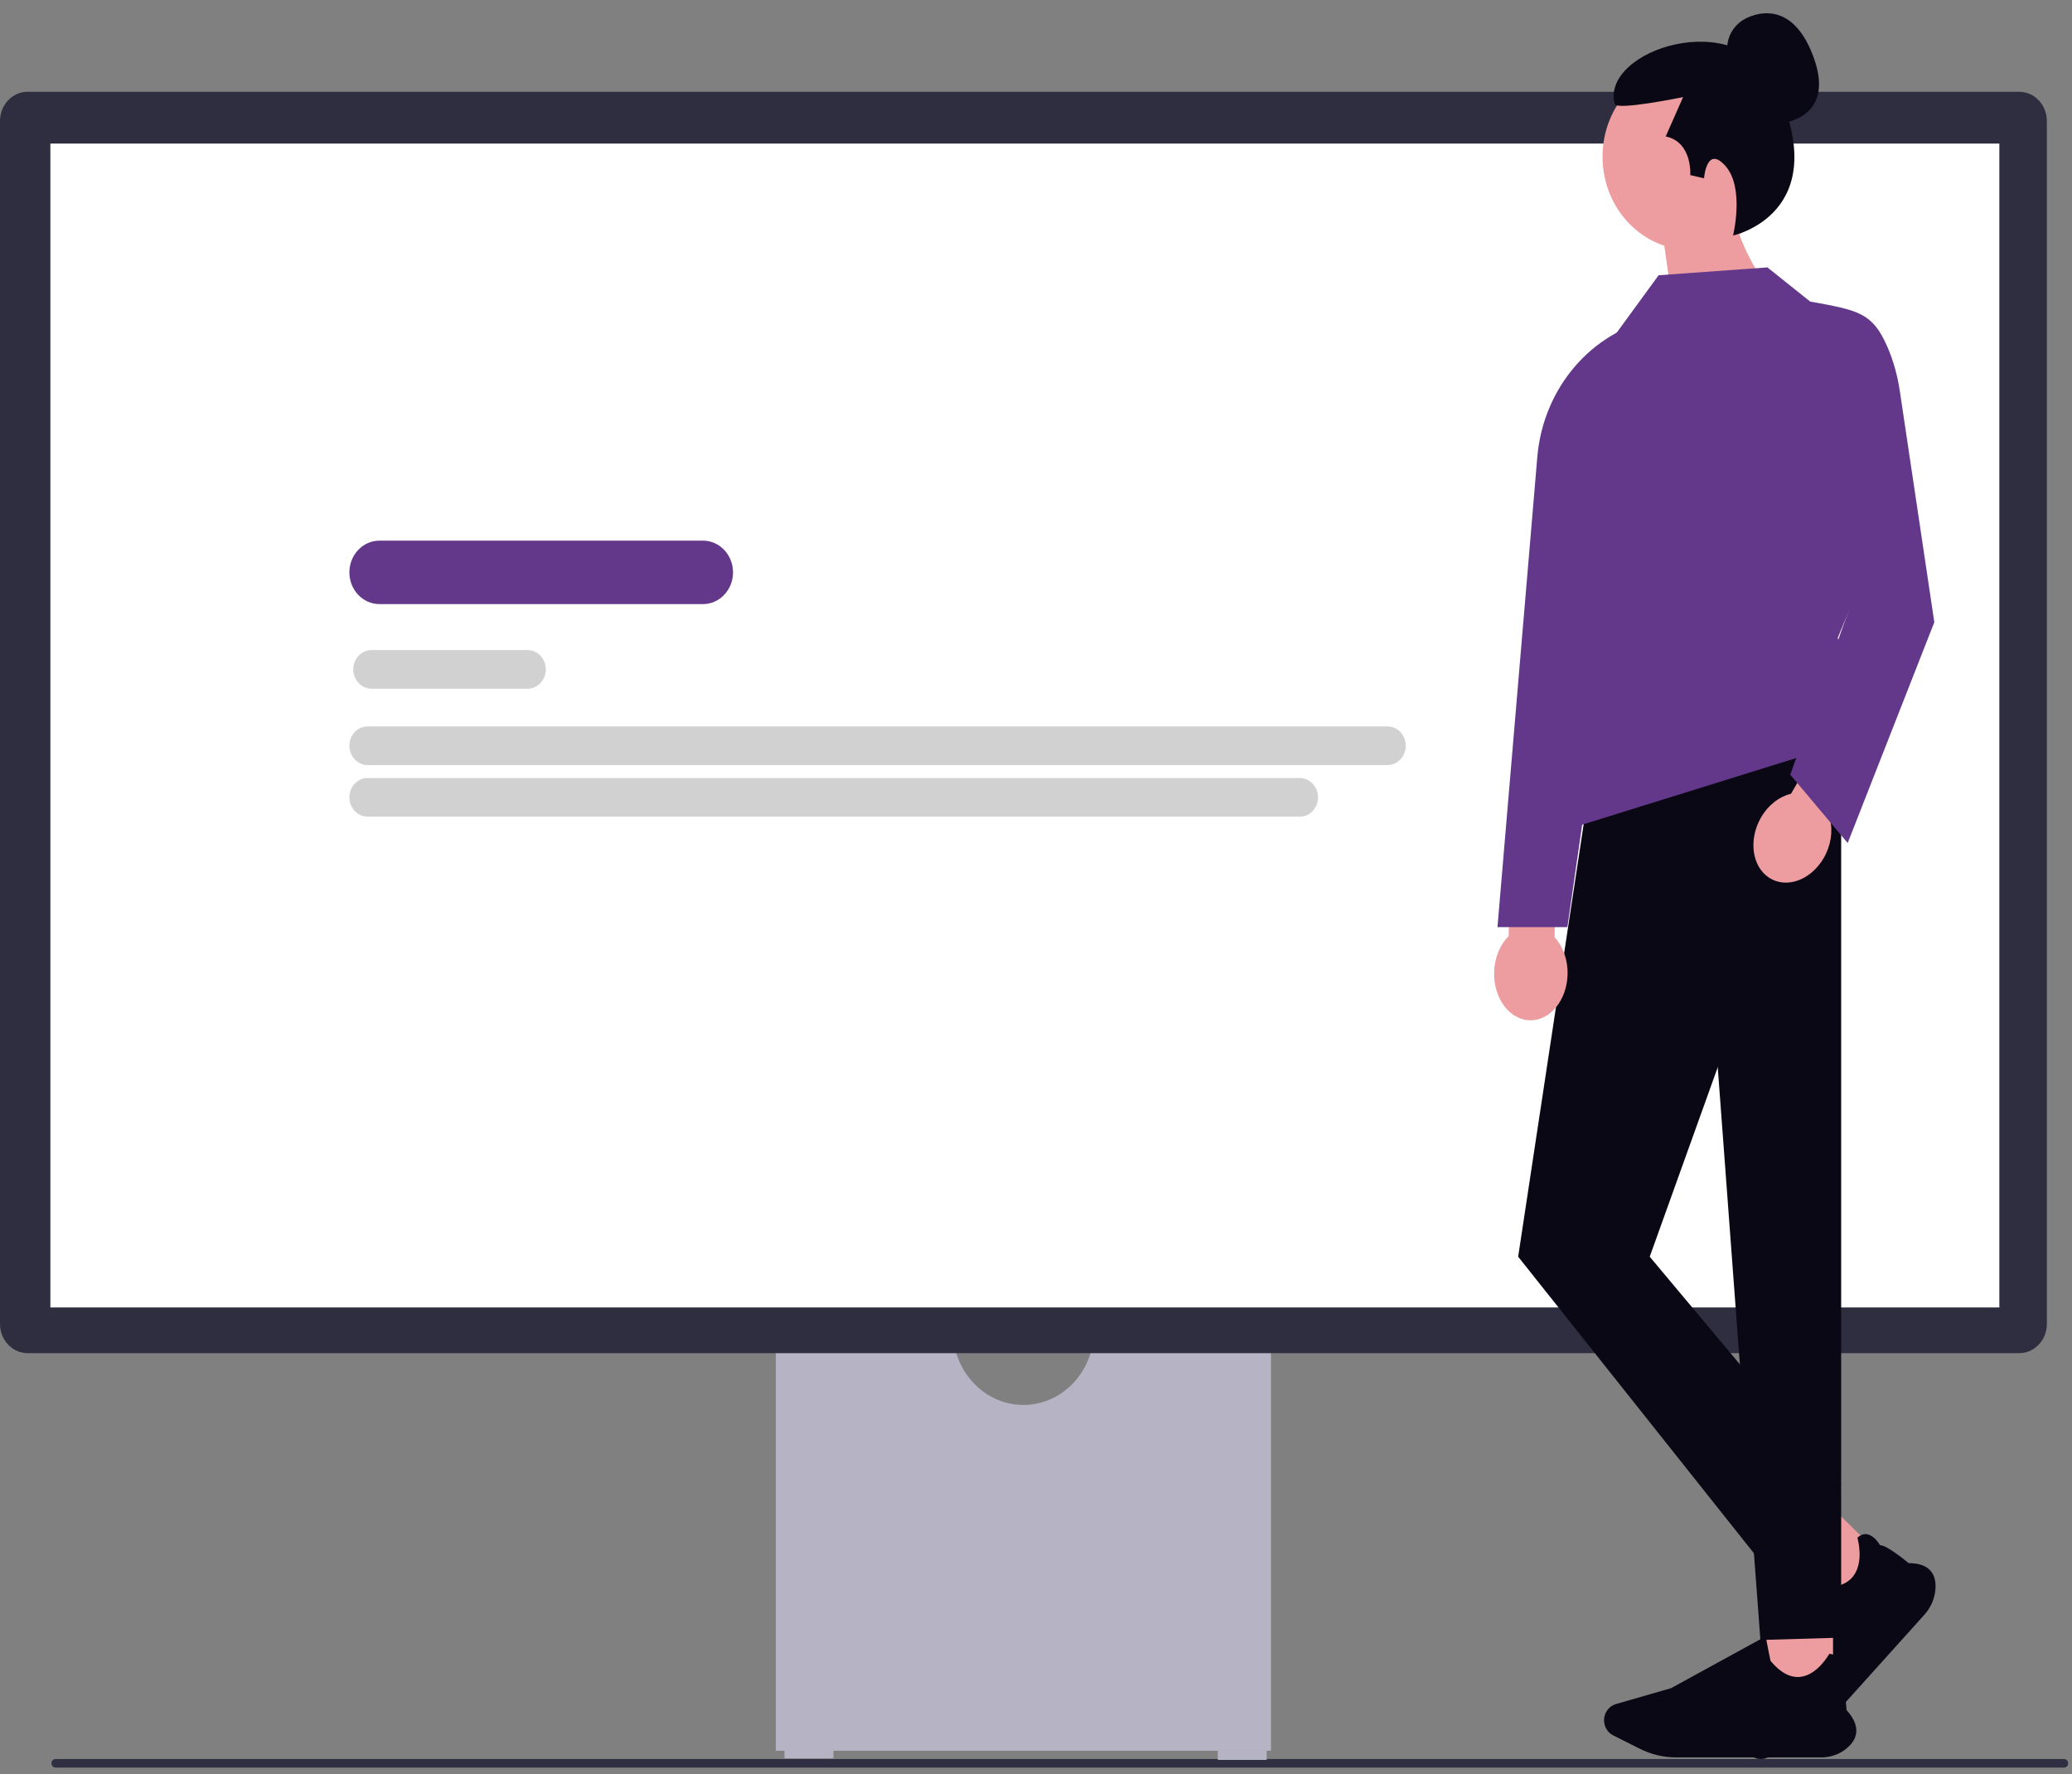 <svg width="125" height="107" viewBox="0 0 125 107" fill="none" xmlns="http://www.w3.org/2000/svg">
<rect x="0" y="0" width="125" height="107" fill="#808080" stroke="none"/>
<path d="M3.102 106.355C3.102 106.498 3.21 106.612 3.345 106.612H124.524C124.659 106.612 124.767 106.498 124.767 106.355C124.767 106.212 124.659 106.098 124.524 106.098H3.345C3.21 106.098 3.102 106.212 3.102 106.355Z" fill="#2F2E43"/>
<path d="M65.938 80.973C65.605 83.107 63.85 84.74 61.741 84.74C59.631 84.74 57.876 83.107 57.543 80.973H46.805V105.598H76.677V80.973L65.938 80.973Z" fill="#B6B3C5"/>
<path d="M50.279 105.506H47.326V106.057H50.279V105.506Z" fill="#B6B3C5"/>
<path d="M76.417 105.598H73.465V106.15H76.417V105.598Z" fill="#B6B3C5"/>
<path d="M121.818 81.616H1.665C0.747 81.616 0 80.826 0 79.854V7.298C0 6.326 0.747 5.536 1.665 5.536H121.818C122.736 5.536 123.483 6.326 123.483 7.298V79.854C123.483 80.826 122.736 81.616 121.818 81.616Z" fill="#2F2E41"/>
<path d="M120.617 8.66H3.039V78.86H120.617V8.66Z" fill="white"/>
<path d="M106.649 35.619H100.234C99.676 35.619 99.223 35.139 99.223 34.55C99.223 33.96 99.676 33.48 100.234 33.48H106.649C107.207 33.48 107.66 33.96 107.66 34.55C107.66 35.139 107.207 35.619 106.649 35.619Z" fill="#D1D1D2"/>
<path d="M114.027 35.619H111.033C110.475 35.619 110.021 35.139 110.021 34.55C110.021 33.96 110.475 33.48 111.033 33.48H114.027C114.584 33.48 115.038 33.96 115.038 34.55C115.038 35.139 114.584 35.619 114.027 35.619Z" fill="#D1D1D2"/>
<path d="M42.414 36.436H22.886C21.889 36.436 21.078 35.578 21.078 34.523C21.078 33.469 21.889 32.61 22.886 32.61H42.414C43.411 32.61 44.222 33.469 44.222 34.523C44.222 35.578 43.411 36.436 42.414 36.436Z" fill="#63388B"/>
<path d="M31.826 41.54H22.415C21.807 41.54 21.312 41.017 21.312 40.374C21.312 39.731 21.807 39.208 22.415 39.208H31.826C32.433 39.208 32.928 39.731 32.928 40.374C32.928 41.017 32.433 41.54 31.826 41.54Z" fill="#D1D1D2"/>
<path d="M83.705 46.146H22.18C21.573 46.146 21.078 45.623 21.078 44.98C21.078 44.337 21.573 43.813 22.18 43.813H83.705C84.313 43.813 84.807 44.337 84.807 44.98C84.807 45.623 84.313 46.146 83.705 46.146Z" fill="#D1D1D2"/>
<path d="M78.412 49.258H22.18C21.573 49.258 21.078 48.734 21.078 48.091C21.078 47.449 21.573 46.925 22.18 46.925H78.412C79.019 46.925 79.514 47.449 79.514 48.091C79.514 48.734 79.019 49.258 78.412 49.258Z" fill="#D1D1D2"/>
<path d="M113.842 94.177L111.02 97.313L108.012 94.371L110.834 91.235L113.842 94.177Z" fill="#ED9DA0"/>
<path d="M116.098 97.389L110.099 104.054C109.586 104.624 108.946 105.074 108.247 105.356L106.574 106.03C106.228 106.17 105.83 106.089 105.56 105.824C105.243 105.514 105.162 105.017 105.365 104.616L106.973 101.423L108.69 94.947L108.709 94.959C109.176 95.263 109.884 95.72 109.935 95.739C110.824 95.773 111.46 95.536 111.826 95.036C112.465 94.165 112.06 92.773 112.056 92.759L112.053 92.749L112.061 92.741C112.247 92.573 112.443 92.506 112.644 92.541C113.07 92.616 113.375 93.123 113.419 93.201C113.819 93.183 115.047 94.2 115.145 94.283C115.748 94.281 116.19 94.432 116.458 94.732C116.693 94.994 116.796 95.367 116.762 95.838C116.723 96.406 116.487 96.957 116.098 97.389Z" fill="#090814"/>
<path d="M110.584 97.787H106.459V102.087H110.584V97.787Z" fill="#ED9DA0"/>
<path d="M109.881 105.998H101.114C100.364 105.998 99.611 105.82 98.936 105.481L97.32 104.671C96.986 104.504 96.769 104.146 96.769 103.759C96.769 103.306 97.062 102.905 97.481 102.784L100.816 101.822L106.52 98.696L106.525 98.719C106.631 99.282 106.797 100.133 106.818 100.184C107.403 100.883 108.004 101.205 108.604 101.142C109.651 101.031 110.347 99.771 110.354 99.758L110.359 99.748L110.37 99.749C110.615 99.776 110.796 99.879 110.909 100.056C111.148 100.431 111.002 101.009 110.978 101.096C111.264 101.388 111.392 103.017 111.402 103.149C111.816 103.606 112.012 104.045 111.986 104.455C111.963 104.813 111.773 105.145 111.42 105.443C110.996 105.801 110.449 105.998 109.881 105.998Z" fill="#090814"/>
<path d="M111.075 43.633L96.46 43.641L91.588 75.799L106.203 94.18L111.075 89.585L99.525 75.799L111.075 43.633Z" fill="#090814"/>
<path d="M102.436 48.374L111.074 43.633V98.775L106.202 98.917L102.436 48.374Z" fill="#090814"/>
<path d="M93.784 56.529L93.886 51.51L91.117 51.446L91.014 56.466C90.497 56.973 90.156 57.762 90.138 58.656C90.105 60.221 91.072 61.512 92.295 61.54C93.519 61.568 94.537 60.323 94.569 58.758C94.588 57.864 94.279 57.06 93.784 56.529Z" fill="#ED9DA0"/>
<path d="M106.917 7.507C106.917 7.507 110.893 7.497 109.408 3.444C107.923 -0.61 105.157 1.205 105.157 1.205C105.157 1.205 103.992 1.856 104.232 3.31" fill="#090814"/>
<path d="M107.315 9.451C107.315 6.343 104.933 3.823 101.996 3.823C99.059 3.823 96.678 6.343 96.678 9.451C96.678 11.972 98.244 14.105 100.403 14.821L101.431 22.011L106.672 17.39C106.672 17.39 105.54 15.863 104.933 14.143C106.368 13.135 107.315 11.41 107.315 9.451Z" fill="#ED9DA0"/>
<path d="M104.552 14.205C104.552 14.205 105.258 11.34 104.103 10.022C102.951 8.708 102.802 10.753 102.802 10.753L101.971 10.562C101.971 10.562 102.116 8.573 100.489 8.229L101.537 5.857C101.537 5.857 97.524 6.682 97.413 6.271C96.543 3.034 104.846 0.27 107.14 5.207C110.708 12.886 104.552 14.205 104.552 14.205Z" fill="#090814"/>
<path d="M99.854 19.218C95.993 20.017 93.095 23.418 92.743 27.565L90.34 55.92H94.557L99.854 19.218Z" fill="#63388B"/>
<path d="M95.866 41.81L95.209 49.816L113.039 44.267L110.866 38.481L114.912 28.651L106.654 16.127L100.061 16.602L97.514 20.09" fill="#63388B"/>
<path d="M110.406 49.413L112.893 45.137L110.534 43.601L108.047 47.877C107.358 48.039 106.687 48.537 106.244 49.298C105.469 50.631 105.686 52.262 106.728 52.941C107.771 53.62 109.244 53.09 110.019 51.757C110.462 50.995 110.58 50.136 110.406 49.413Z" fill="#ED9DA0"/>
<path d="M105.307 16.285L106.744 16.222L109.202 18.188C112.115 18.714 112.959 18.861 113.852 20.897C114.227 21.752 114.475 22.663 114.614 23.595L116.694 37.53L111.467 50.847L108.004 46.725L111.706 36.313L111.091 33.823" fill="#63388B"/>
</svg>
